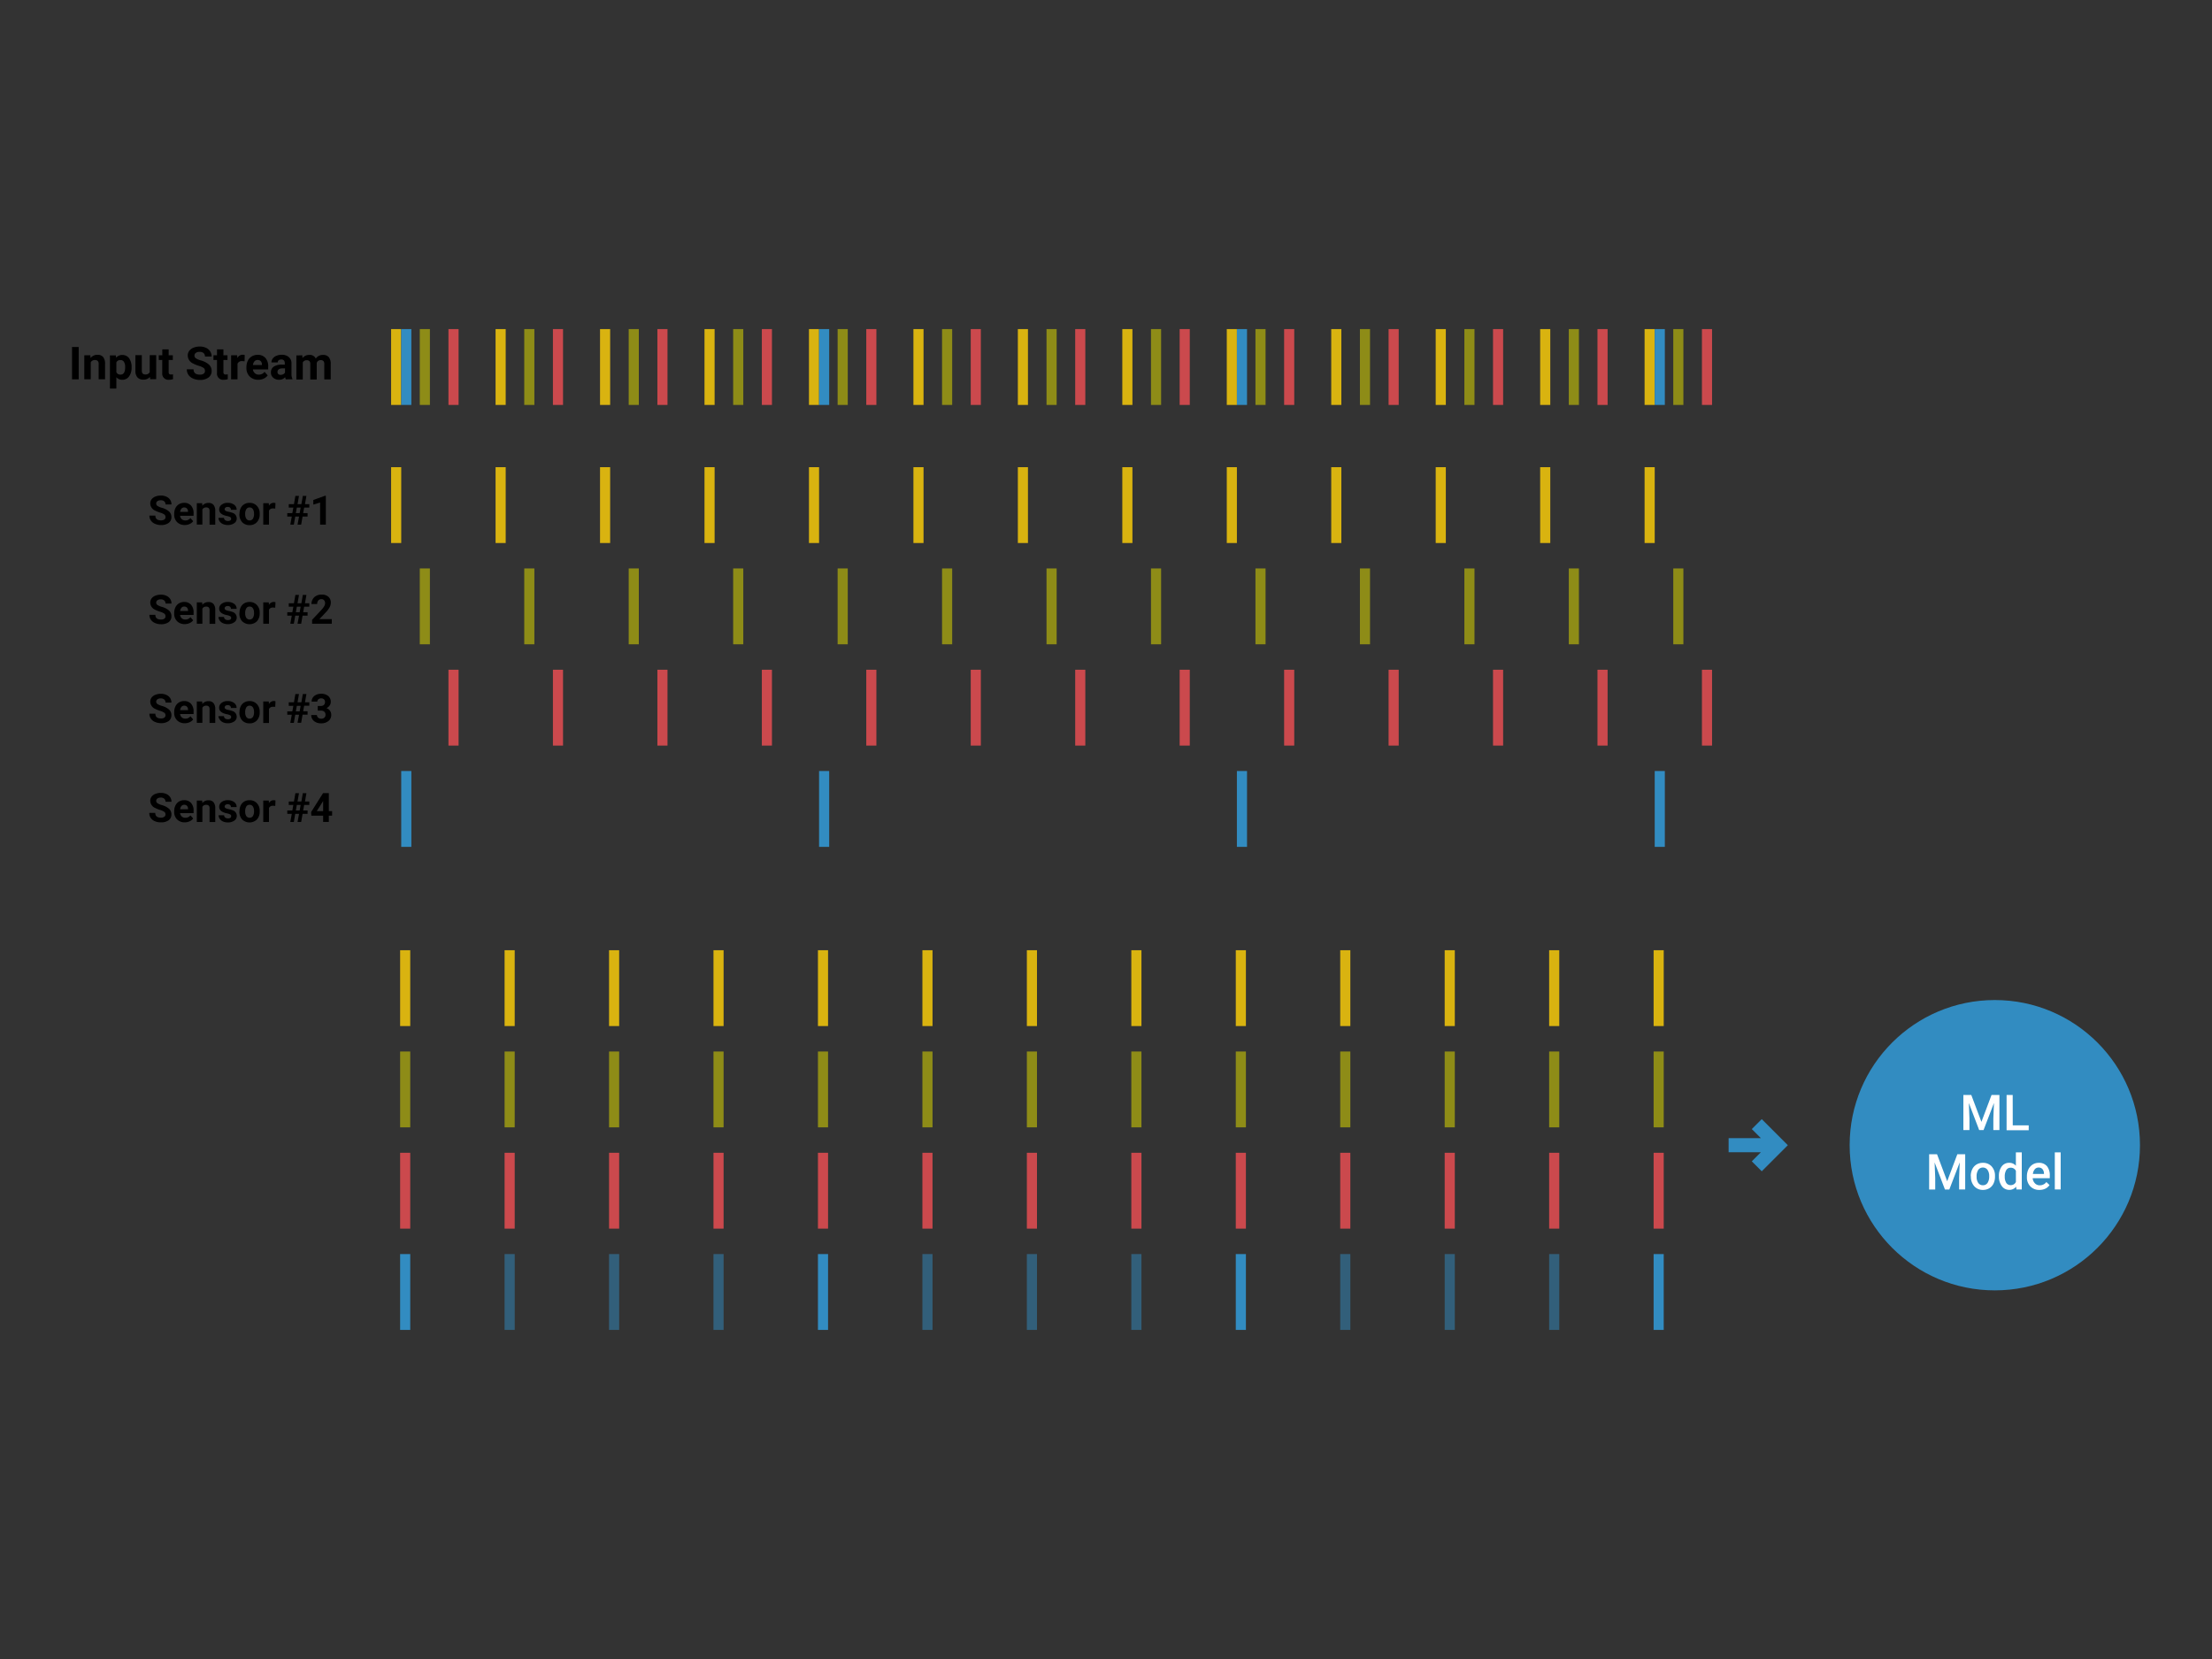 <svg id="Lager_1" data-name="Lager 1" xmlns="http://www.w3.org/2000/svg" viewBox="0 0 800 600"><rect x="0" y="0" width="800" height="600" fill="#333333" stroke="none"/><defs><style>.cls-1{fill:#328cc1;}.cls-2{opacity:0.5;}.cls-3{fill:#fff;}.cls-4{fill:#d9b310;}.cls-5{fill:#8e8c17;}.cls-6{fill:#cb494d;}</style></defs><title>Crosser-Preparing Data-ML at the Edge</title><rect class="cls-1" x="144.71" y="453.55" width="3.66" height="27.43"/><g class="cls-2"><rect class="cls-1" x="484.71" y="453.55" width="3.66" height="27.43"/></g><rect class="cls-1" x="446.94" y="453.55" width="3.66" height="27.43"/><g class="cls-2"><rect class="cls-1" x="409.16" y="453.55" width="3.66" height="27.43"/></g><g class="cls-2"><rect class="cls-1" x="371.38" y="453.55" width="3.66" height="27.43"/></g><g class="cls-2"><rect class="cls-1" x="333.6" y="453.55" width="3.66" height="27.43"/></g><rect class="cls-1" x="295.82" y="453.55" width="3.66" height="27.43"/><g class="cls-2"><rect class="cls-1" x="258.04" y="453.55" width="3.66" height="27.43"/></g><g class="cls-2"><rect class="cls-1" x="220.27" y="453.55" width="3.66" height="27.43"/></g><g class="cls-2"><rect class="cls-1" x="182.49" y="453.55" width="3.66" height="27.43"/></g><g class="cls-2"><rect class="cls-1" x="522.49" y="453.55" width="3.66" height="27.43"/></g><rect class="cls-1" x="598.05" y="453.55" width="3.66" height="27.43"/><g class="cls-2"><rect class="cls-1" x="560.27" y="453.55" width="3.66" height="27.43"/></g><path d="M28.46,137.19H26.05v-11.7h2.41Z"/><path d="M32.68,128.49l.07,1a3,3,0,0,1,2.5-1.17,2.53,2.53,0,0,1,2.06.81,3.78,3.78,0,0,1,.69,2.43v5.62H35.68v-5.56a1.55,1.55,0,0,0-.32-1.08,1.46,1.46,0,0,0-1.07-.33,1.58,1.58,0,0,0-1.47.84v6.13H30.49v-8.7Z"/><path d="M47.59,132.92a5.28,5.28,0,0,1-.91,3.22,2.92,2.92,0,0,1-2.47,1.21,2.71,2.71,0,0,1-2.13-.92v4.1H39.76v-12h2.15l.08.85a2.76,2.76,0,0,1,2.21-1,3,3,0,0,1,2.5,1.19,5.39,5.39,0,0,1,.89,3.28Zm-2.32-.17a3.47,3.47,0,0,0-.43-1.87,1.41,1.41,0,0,0-1.25-.66,1.53,1.53,0,0,0-1.51.84v3.56a1.56,1.56,0,0,0,1.52.86C44.71,135.48,45.27,134.57,45.27,132.75Z"/><path d="M54.24,136.3a2.92,2.92,0,0,1-2.38,1,2.77,2.77,0,0,1-2.14-.8,3.46,3.46,0,0,1-.75-2.36v-5.7h2.32v5.63c0,.9.42,1.36,1.24,1.36a1.68,1.68,0,0,0,1.62-.82v-6.17h2.34v8.7H54.3Z"/><path d="M61,126.35v2.14H62.5v1.71H61v4.34a1.06,1.06,0,0,0,.18.69.94.94,0,0,0,.71.21,3.37,3.37,0,0,0,.68-.06v1.76a4.7,4.7,0,0,1-1.4.21,2.22,2.22,0,0,1-2.49-2.47V130.2H57.43v-1.71H58.7v-2.14Z"/><path d="M74.12,134.12a1.23,1.23,0,0,0-.48-1.05,6.39,6.39,0,0,0-1.74-.77,12.33,12.33,0,0,1-2-.8,3.26,3.26,0,0,1-2-2.9,2.82,2.82,0,0,1,.54-1.7A3.47,3.47,0,0,1,70,125.74a6,6,0,0,1,2.25-.41,5.29,5.29,0,0,1,2.23.45A3.58,3.58,0,0,1,76,127.06a3.36,3.36,0,0,1,.54,1.88H74.13a1.58,1.58,0,0,0-.51-1.25,2.12,2.12,0,0,0-1.42-.44,2.24,2.24,0,0,0-1.38.37,1.2,1.2,0,0,0-.49,1,1.15,1.15,0,0,0,.58,1,6.25,6.25,0,0,0,1.69.72,7.45,7.45,0,0,1,3,1.54,3.08,3.08,0,0,1,.94,2.28,2.82,2.82,0,0,1-1.15,2.38,5,5,0,0,1-3.1.87,5.89,5.89,0,0,1-2.45-.5,3.94,3.94,0,0,1-1.7-1.35,3.53,3.53,0,0,1-.58-2H70c0,1.29.77,1.93,2.31,1.93a2.21,2.21,0,0,0,1.35-.35A1.12,1.12,0,0,0,74.12,134.12Z"/><path d="M80.8,126.35v2.14h1.48v1.71H80.8v4.34a1.06,1.06,0,0,0,.18.69.94.94,0,0,0,.71.21,3.44,3.44,0,0,0,.68-.06v1.76a4.7,4.7,0,0,1-1.4.21,2.22,2.22,0,0,1-2.49-2.47V130.2H77.2v-1.71h1.28v-2.14Z"/><path d="M88.46,130.67a6.6,6.6,0,0,0-.83-.06,1.69,1.69,0,0,0-1.73.89v5.69H83.58v-8.7h2.19l.07,1a2.14,2.14,0,0,1,1.93-1.2,2.48,2.48,0,0,1,.73.11Z"/><path d="M93.43,137.35a4.27,4.27,0,0,1-3.11-1.17,4.2,4.2,0,0,1-1.2-3.13v-.23a5.22,5.22,0,0,1,.5-2.34,3.71,3.71,0,0,1,1.44-1.59,4,4,0,0,1,2.11-.56A3.61,3.61,0,0,1,96,129.46a4.53,4.53,0,0,1,1,3.19v.95H91.47a2.17,2.17,0,0,0,.68,1.36,2,2,0,0,0,1.43.52,2.5,2.5,0,0,0,2.1-1l1.14,1.28a3.59,3.59,0,0,1-1.41,1.16A4.77,4.77,0,0,1,93.43,137.35Zm-.26-7.15a1.47,1.47,0,0,0-1.13.47,2.47,2.47,0,0,0-.55,1.34h3.24v-.18a1.81,1.81,0,0,0-.42-1.2A1.51,1.51,0,0,0,93.17,130.2Z"/><path d="M103.36,137.19a2.89,2.89,0,0,1-.23-.78,2.79,2.79,0,0,1-2.19.94,3.11,3.11,0,0,1-2.12-.74,2.38,2.38,0,0,1-.84-1.87,2.47,2.47,0,0,1,1-2.12,5.07,5.07,0,0,1,3-.74H103v-.5a1.48,1.48,0,0,0-.3-1,1.24,1.24,0,0,0-1-.36,1.42,1.42,0,0,0-.92.28,1,1,0,0,0-.33.77H98.17a2.31,2.31,0,0,1,.47-1.39,3,3,0,0,1,1.32-1,4.68,4.68,0,0,1,1.91-.37,3.79,3.79,0,0,1,2.55.81,2.82,2.82,0,0,1,1,2.27v3.77a4.16,4.16,0,0,0,.34,1.87v.14Zm-1.92-1.62a1.91,1.91,0,0,0,1-.23,1.41,1.41,0,0,0,.64-.61v-1.5h-.86c-1.17,0-1.78.41-1.86,1.21v.14a.9.9,0,0,0,.31.71A1.16,1.16,0,0,0,101.44,135.57Z"/><path d="M109.33,128.49l.07,1a3.08,3.08,0,0,1,2.5-1.13,2.32,2.32,0,0,1,2.31,1.33,3,3,0,0,1,2.61-1.33,2.61,2.61,0,0,1,2.1.82,3.8,3.8,0,0,1,.69,2.48v5.56h-2.33v-5.55a1.62,1.62,0,0,0-.29-1.08,1.27,1.27,0,0,0-1-.34,1.44,1.44,0,0,0-1.44,1v6h-2.33v-5.54a1.67,1.67,0,0,0-.29-1.09,1.29,1.29,0,0,0-1-.34,1.5,1.5,0,0,0-1.43.82v6.15h-2.32v-8.7Z"/><path d="M59.85,187a1.07,1.07,0,0,0-.43-.93,5.56,5.56,0,0,0-1.54-.69,11.29,11.29,0,0,1-1.77-.71,2.89,2.89,0,0,1-1.77-2.58,2.49,2.49,0,0,1,.48-1.5,3.1,3.1,0,0,1,1.36-1,5.28,5.28,0,0,1,2-.37,4.64,4.64,0,0,1,2,.41,3.19,3.19,0,0,1,1.36,1.14,3,3,0,0,1,.48,1.67H59.86a1.39,1.39,0,0,0-.45-1.11,1.83,1.83,0,0,0-1.27-.4,2,2,0,0,0-1.22.33,1.05,1.05,0,0,0-.43.88A1,1,0,0,0,57,183a5.72,5.72,0,0,0,1.5.64A6.5,6.5,0,0,1,61.16,185a2.72,2.72,0,0,1,.84,2,2.51,2.51,0,0,1-1,2.12,4.49,4.49,0,0,1-2.75.77,5.39,5.39,0,0,1-2.19-.44,3.37,3.37,0,0,1-1.5-1.2,3,3,0,0,1-.52-1.77h2.15c0,1.14.69,1.72,2.06,1.72a2.05,2.05,0,0,0,1.19-.31A1,1,0,0,0,59.85,187Z"/><path d="M66.87,189.88a3.84,3.84,0,0,1-2.77-1A3.72,3.72,0,0,1,63,186.06v-.2a4.72,4.72,0,0,1,.45-2.09,3.29,3.29,0,0,1,1.27-1.41,3.59,3.59,0,0,1,1.88-.5,3.24,3.24,0,0,1,2.5,1,4.07,4.07,0,0,1,.91,2.84v.84H65.13a1.92,1.92,0,0,0,.6,1.22,1.86,1.86,0,0,0,1.28.46,2.22,2.22,0,0,0,1.86-.87l1,1.14a3,3,0,0,1-1.26,1A4.08,4.08,0,0,1,66.87,189.88Zm-.23-6.35a1.31,1.31,0,0,0-1,.41,2.14,2.14,0,0,0-.49,1.2H68V185a1.51,1.51,0,0,0-.37-1.06A1.31,1.31,0,0,0,66.64,183.53Z"/><path d="M73.12,182l.07.89a2.7,2.7,0,0,1,2.22-1,2.22,2.22,0,0,1,1.83.73,3.36,3.36,0,0,1,.61,2.15v5H75.79v-5a1.33,1.33,0,0,0-.29-.95,1.27,1.27,0,0,0-1-.3,1.42,1.42,0,0,0-1.31.75v5.45H71.18V182Z"/><path d="M83.6,187.6a.67.67,0,0,0-.37-.6,4.61,4.61,0,0,0-1.21-.39c-1.83-.38-2.75-1.16-2.75-2.34a2.13,2.13,0,0,1,.85-1.72,3.43,3.43,0,0,1,2.23-.69,3.74,3.74,0,0,1,2.36.7,2.2,2.2,0,0,1,.88,1.8H83.52a1,1,0,0,0-.28-.73,1.19,1.19,0,0,0-.9-.29,1.21,1.21,0,0,0-.8.23.76.76,0,0,0-.29.6.64.64,0,0,0,.33.56,3.25,3.25,0,0,0,1.09.36,8.21,8.21,0,0,1,1.3.35,2.14,2.14,0,0,1,1.64,2.08,2,2,0,0,1-.91,1.71,3.93,3.93,0,0,1-2.34.65,4.14,4.14,0,0,1-1.73-.35,2.86,2.86,0,0,1-1.18-.95,2.23,2.23,0,0,1-.43-1.3h2a1,1,0,0,0,.41.84,1.58,1.58,0,0,0,1,.3,1.49,1.49,0,0,0,.9-.23A.71.71,0,0,0,83.6,187.6Z"/><path d="M86.62,185.8a4.51,4.51,0,0,1,.44-2.05,3.29,3.29,0,0,1,1.27-1.39,3.73,3.73,0,0,1,1.94-.5,3.51,3.51,0,0,1,2.55,1,3.82,3.82,0,0,1,1.1,2.6l0,.53a4,4,0,0,1-1,2.85,3.46,3.46,0,0,1-2.67,1.08,3.5,3.5,0,0,1-2.67-1.07,4.15,4.15,0,0,1-1-2.92Zm2.06.15a2.85,2.85,0,0,0,.42,1.68,1.36,1.36,0,0,0,1.18.59,1.38,1.38,0,0,0,1.17-.58,3.16,3.16,0,0,0,.42-1.84,2.9,2.9,0,0,0-.42-1.68,1.37,1.37,0,0,0-1.18-.59,1.34,1.34,0,0,0-1.17.59A3.17,3.17,0,0,0,88.68,186Z"/><path d="M99.55,183.94a5.1,5.1,0,0,0-.74-.05,1.5,1.5,0,0,0-1.53.79v5.06H95.21V182h2l.06.92a1.91,1.91,0,0,1,1.72-1.07,2.2,2.2,0,0,1,.64.1Z"/><path d="M108.16,186.81h-1.38l-.51,2.93H105l.52-2.93h-1.62v-1.23h1.83l.36-2h-1.66v-1.24h1.88l.52-3h1.3l-.52,3H109l.52-3h1.3l-.52,3h1.57v1.24H110l-.36,2h1.6v1.23h-1.81l-.51,2.93h-1.31ZM107,185.58h1.38l.35-2h-1.38Z"/><path d="M117.84,189.74h-2.07v-8l-2.46.76v-1.68l4.3-1.54h.23Z"/><path d="M59.85,222.85a1.1,1.1,0,0,0-.43-.93,5.88,5.88,0,0,0-1.54-.69,10.39,10.39,0,0,1-1.77-.71,2.87,2.87,0,0,1-1.77-2.58,2.49,2.49,0,0,1,.48-1.5,3.08,3.08,0,0,1,1.36-1,5.09,5.09,0,0,1,2-.37,4.64,4.64,0,0,1,2,.4,3.19,3.19,0,0,1,1.36,1.14,3,3,0,0,1,.48,1.67H59.86a1.42,1.42,0,0,0-.45-1.11,1.88,1.88,0,0,0-1.27-.4,1.92,1.92,0,0,0-1.22.34,1,1,0,0,0-.43.87,1,1,0,0,0,.51.85,5.72,5.72,0,0,0,1.5.64,6.5,6.5,0,0,1,2.66,1.37,2.71,2.71,0,0,1,.84,2A2.52,2.52,0,0,1,61,225a4.49,4.49,0,0,1-2.75.76,5.23,5.23,0,0,1-2.19-.44,3.37,3.37,0,0,1-1.5-1.2,3,3,0,0,1-.52-1.77h2.15c0,1.15.69,1.72,2.06,1.72a2,2,0,0,0,1.19-.31A1,1,0,0,0,59.85,222.85Z"/><path d="M66.87,225.72a3.8,3.8,0,0,1-2.77-1A3.7,3.7,0,0,1,63,221.9v-.2a4.67,4.67,0,0,1,.45-2.08,3.29,3.29,0,0,1,1.27-1.41,3.5,3.5,0,0,1,1.88-.5,3.2,3.2,0,0,1,2.5,1,4.06,4.06,0,0,1,.91,2.84v.84H65.13a1.9,1.9,0,0,0,.6,1.21,1.81,1.81,0,0,0,1.28.46,2.24,2.24,0,0,0,1.86-.86l1,1.13a3.14,3.14,0,0,1-1.26,1A4.23,4.23,0,0,1,66.87,225.72Zm-.23-6.35a1.28,1.28,0,0,0-1,.42,2.1,2.1,0,0,0-.49,1.19H68v-.16a1.54,1.54,0,0,0-.37-1.07A1.34,1.34,0,0,0,66.64,219.37Z"/><path d="M73.12,217.85l.07.89a2.69,2.69,0,0,1,2.22-1,2.25,2.25,0,0,1,1.83.72,3.37,3.37,0,0,1,.61,2.16v5H75.79v-4.94a1.36,1.36,0,0,0-.29-1,1.32,1.32,0,0,0-1-.29,1.43,1.43,0,0,0-1.31.74v5.45H71.18v-7.73Z"/><path d="M83.6,223.45a.65.65,0,0,0-.37-.6,4,4,0,0,0-1.21-.39c-1.83-.39-2.75-1.17-2.75-2.34a2.12,2.12,0,0,1,.85-1.72,3.43,3.43,0,0,1,2.23-.69,3.74,3.74,0,0,1,2.36.69,2.2,2.2,0,0,1,.88,1.8H83.52a1,1,0,0,0-.28-.73,1.23,1.23,0,0,0-.9-.29,1.21,1.21,0,0,0-.8.24.73.73,0,0,0-.29.6.63.63,0,0,0,.33.55,3.25,3.25,0,0,0,1.09.36,9.45,9.45,0,0,1,1.3.35,2.14,2.14,0,0,1,1.64,2.08,2,2,0,0,1-.91,1.71,3.86,3.86,0,0,1-2.34.65,4.14,4.14,0,0,1-1.73-.34,2.94,2.94,0,0,1-1.18-.95,2.25,2.25,0,0,1-.43-1.31h2a1.08,1.08,0,0,0,.41.85,1.64,1.64,0,0,0,1,.29,1.42,1.42,0,0,0,.9-.23A.68.68,0,0,0,83.6,223.45Z"/><path d="M86.62,221.65a4.48,4.48,0,0,1,.44-2.05,3.26,3.26,0,0,1,1.27-1.4,3.73,3.73,0,0,1,1.94-.49,3.51,3.51,0,0,1,2.55,1,3.78,3.78,0,0,1,1.1,2.6l0,.53a4.05,4.05,0,0,1-1,2.85,3.87,3.87,0,0,1-5.34,0,4.11,4.11,0,0,1-1-2.91Zm2.06.14a2.87,2.87,0,0,0,.42,1.69,1.48,1.48,0,0,0,2.35,0,3.14,3.14,0,0,0,.42-1.84,2.84,2.84,0,0,0-.42-1.67,1.35,1.35,0,0,0-1.18-.6,1.34,1.34,0,0,0-1.17.59A3.21,3.21,0,0,0,88.68,221.79Z"/><path d="M99.55,219.79a5.23,5.23,0,0,0-.74-.06,1.5,1.5,0,0,0-1.53.79v5.06H95.21v-7.73h2l.06.92a1.9,1.9,0,0,1,1.72-1.06,2.2,2.2,0,0,1,.64.09Z"/><path d="M108.16,222.65h-1.38l-.51,2.93H105l.52-2.93h-1.62v-1.23h1.83l.36-2h-1.66v-1.25h1.88l.52-3h1.3l-.52,3H109l.52-3h1.3l-.52,3h1.57v1.25H110l-.36,2h1.6v1.23h-1.81l-.51,2.93h-1.31ZM107,221.42h1.38l.35-2h-1.38Z"/><path d="M120,225.58h-7.13v-1.41l3.37-3.59a7.89,7.89,0,0,0,1-1.32,2.13,2.13,0,0,0,.33-1.07,1.55,1.55,0,0,0-.35-1.09,1.23,1.23,0,0,0-1-.4,1.37,1.37,0,0,0-1.1.48,1.94,1.94,0,0,0-.41,1.27h-2.07a3.32,3.32,0,0,1,.46-1.73,3.18,3.18,0,0,1,1.28-1.24,4,4,0,0,1,1.88-.44,3.64,3.64,0,0,1,2.49.77,2.7,2.7,0,0,1,.89,2.18,3.45,3.45,0,0,1-.4,1.57,8.49,8.49,0,0,1-1.37,1.86l-2.36,2.5H120Z"/><path d="M59.85,258.7a1.07,1.07,0,0,0-.43-.93,5.56,5.56,0,0,0-1.54-.69,11.29,11.29,0,0,1-1.77-.71,2.89,2.89,0,0,1-1.77-2.58,2.49,2.49,0,0,1,.48-1.5,3.1,3.1,0,0,1,1.36-1,5.28,5.28,0,0,1,2-.37,4.64,4.64,0,0,1,2,.41,3.19,3.19,0,0,1,1.36,1.14A3,3,0,0,1,62,254.1H59.86a1.39,1.39,0,0,0-.45-1.11,1.83,1.83,0,0,0-1.27-.4,2,2,0,0,0-1.22.33,1.05,1.05,0,0,0-.43.88,1,1,0,0,0,.51.85,5.72,5.72,0,0,0,1.5.64,6.5,6.5,0,0,1,2.66,1.36,2.72,2.72,0,0,1,.84,2,2.51,2.51,0,0,1-1,2.12,4.49,4.49,0,0,1-2.75.77,5.39,5.39,0,0,1-2.19-.44,3.37,3.37,0,0,1-1.5-1.2,3.06,3.06,0,0,1-.52-1.78h2.15c0,1.15.69,1.73,2.06,1.73a2,2,0,0,0,1.19-.32A1,1,0,0,0,59.85,258.7Z"/><path d="M66.87,261.57a3.84,3.84,0,0,1-2.77-1A3.73,3.73,0,0,1,63,257.75v-.2a4.72,4.72,0,0,1,.45-2.09,3.29,3.29,0,0,1,1.27-1.41,3.59,3.59,0,0,1,1.88-.5,3.24,3.24,0,0,1,2.5,1,4.07,4.07,0,0,1,.91,2.84v.84H65.13a1.92,1.92,0,0,0,.6,1.22,1.85,1.85,0,0,0,1.28.45,2.22,2.22,0,0,0,1.86-.86l1,1.14a3.11,3.11,0,0,1-1.26,1A4.08,4.08,0,0,1,66.87,261.57Zm-.23-6.35a1.31,1.31,0,0,0-1,.41,2.14,2.14,0,0,0-.49,1.2H68v-.17a1.51,1.51,0,0,0-.37-1.06A1.31,1.31,0,0,0,66.64,255.22Z"/><path d="M73.12,253.7l.07.89a2.7,2.7,0,0,1,2.22-1,2.25,2.25,0,0,1,1.83.72,3.41,3.41,0,0,1,.61,2.16v5H75.79v-4.95a1.33,1.33,0,0,0-.29-1,1.27,1.27,0,0,0-1-.3,1.42,1.42,0,0,0-1.31.75v5.45H71.18V253.7Z"/><path d="M83.6,259.29a.67.67,0,0,0-.37-.6A4.61,4.61,0,0,0,82,258.3c-1.83-.38-2.75-1.16-2.75-2.34a2.13,2.13,0,0,1,.85-1.72,3.43,3.43,0,0,1,2.23-.69,3.68,3.68,0,0,1,2.36.7,2.2,2.2,0,0,1,.88,1.8H83.52a1,1,0,0,0-.28-.74,1.23,1.23,0,0,0-.9-.28,1.21,1.21,0,0,0-.8.23.76.76,0,0,0-.29.6.63.63,0,0,0,.33.55,3,3,0,0,0,1.09.37,8.21,8.21,0,0,1,1.3.35,2.14,2.14,0,0,1,1.64,2.07,2,2,0,0,1-.91,1.72,3.93,3.93,0,0,1-2.34.65,4.14,4.14,0,0,1-1.73-.35,2.86,2.86,0,0,1-1.18-1A2.23,2.23,0,0,1,79,259h2a1,1,0,0,0,.41.84,1.58,1.58,0,0,0,1,.29,1.49,1.49,0,0,0,.9-.22A.71.71,0,0,0,83.6,259.29Z"/><path d="M86.62,257.49a4.51,4.51,0,0,1,.44-2.05,3.29,3.29,0,0,1,1.27-1.39,3.73,3.73,0,0,1,1.94-.5,3.51,3.51,0,0,1,2.55,1,3.82,3.82,0,0,1,1.1,2.6l0,.53a4,4,0,0,1-1,2.85,3.46,3.46,0,0,1-2.67,1.08,3.5,3.5,0,0,1-2.67-1.07,4.15,4.15,0,0,1-1-2.92Zm2.06.15a2.85,2.85,0,0,0,.42,1.68,1.35,1.35,0,0,0,1.18.58,1.37,1.37,0,0,0,1.17-.57,3.18,3.18,0,0,0,.42-1.84,2.9,2.9,0,0,0-.42-1.68,1.37,1.37,0,0,0-1.18-.59,1.34,1.34,0,0,0-1.17.59A3.17,3.17,0,0,0,88.68,257.64Z"/><path d="M99.55,255.63a5.1,5.1,0,0,0-.74,0,1.5,1.5,0,0,0-1.53.79v5.06H95.21V253.7h2l.06.92a2,2,0,0,1,2.36-1Z"/><path d="M108.16,258.5h-1.38l-.51,2.93H105l.52-2.93h-1.62v-1.23h1.83l.36-2h-1.66V254h1.88l.52-3h1.3l-.52,3H109l.52-3h1.3l-.52,3h1.57v1.24H110l-.36,2h1.6v1.23h-1.81l-.51,2.93h-1.31ZM107,257.27h1.38l.35-2h-1.38Z"/><path d="M114.92,255.31H116a1.59,1.59,0,0,0,1.17-.39,1.44,1.44,0,0,0,.37-1,1.27,1.27,0,0,0-.37-1,1.43,1.43,0,0,0-1-.35,1.52,1.52,0,0,0-1,.32,1.07,1.07,0,0,0-.4.85H112.7a2.56,2.56,0,0,1,.44-1.46,2.88,2.88,0,0,1,1.23-1,4,4,0,0,1,1.74-.37,3.9,3.9,0,0,1,2.58.79,2.68,2.68,0,0,1,.94,2.18,2.2,2.2,0,0,1-.44,1.31,2.79,2.79,0,0,1-1.14.92,2.58,2.58,0,0,1,1.31.95,2.51,2.51,0,0,1,.43,1.48,2.7,2.7,0,0,1-1,2.22,4,4,0,0,1-2.67.84,3.85,3.85,0,0,1-2.55-.82,2.68,2.68,0,0,1-1-2.17h2.06a1.18,1.18,0,0,0,.44.95,1.64,1.64,0,0,0,1.09.37,1.66,1.66,0,0,0,1.15-.38,1.36,1.36,0,0,0,.42-1c0-1-.57-1.55-1.72-1.55h-1.09Z"/><path d="M59.85,294.54a1.1,1.1,0,0,0-.43-.93,5.56,5.56,0,0,0-1.54-.69,10.39,10.39,0,0,1-1.77-.71,2.88,2.88,0,0,1-1.77-2.58,2.49,2.49,0,0,1,.48-1.5,3.08,3.08,0,0,1,1.36-1,5.09,5.09,0,0,1,2-.37,4.64,4.64,0,0,1,2,.4,3.19,3.19,0,0,1,1.36,1.14,3,3,0,0,1,.48,1.67H59.86a1.42,1.42,0,0,0-.45-1.11,1.88,1.88,0,0,0-1.27-.4,1.92,1.92,0,0,0-1.22.34,1,1,0,0,0-.43.87,1,1,0,0,0,.51.85,5.72,5.72,0,0,0,1.5.64,6.5,6.5,0,0,1,2.66,1.37,2.71,2.71,0,0,1,.84,2,2.52,2.52,0,0,1-1,2.12,4.49,4.49,0,0,1-2.75.76A5.23,5.23,0,0,1,56,297a3.37,3.37,0,0,1-1.5-1.2A3,3,0,0,1,54,294h2.15c0,1.15.69,1.72,2.06,1.72a2,2,0,0,0,1.19-.31A1,1,0,0,0,59.85,294.54Z"/><path d="M66.87,297.41a3.8,3.8,0,0,1-2.77-1A3.7,3.7,0,0,1,63,293.59v-.2a4.67,4.67,0,0,1,.45-2.08,3.29,3.29,0,0,1,1.27-1.41,3.5,3.5,0,0,1,1.88-.5,3.2,3.2,0,0,1,2.5,1,4,4,0,0,1,.91,2.83v.85H65.13a1.9,1.9,0,0,0,.6,1.21,1.81,1.81,0,0,0,1.28.46,2.24,2.24,0,0,0,1.86-.86l1,1.13a3.14,3.14,0,0,1-1.26,1A4.23,4.23,0,0,1,66.87,297.41Zm-.23-6.35a1.28,1.28,0,0,0-1,.42,2.1,2.1,0,0,0-.49,1.19H68v-.16a1.54,1.54,0,0,0-.37-1.07A1.34,1.34,0,0,0,66.64,291.06Z"/><path d="M73.12,289.54l.07.89a2.69,2.69,0,0,1,2.22-1,2.25,2.25,0,0,1,1.83.72,3.37,3.37,0,0,1,.61,2.16v5H75.79v-4.94a1.36,1.36,0,0,0-.29-1,1.32,1.32,0,0,0-1-.29,1.41,1.41,0,0,0-1.31.74v5.45H71.18v-7.73Z"/><path d="M83.6,295.14a.65.65,0,0,0-.37-.6,4,4,0,0,0-1.21-.39c-1.83-.39-2.75-1.17-2.75-2.34a2.12,2.12,0,0,1,.85-1.72,3.43,3.43,0,0,1,2.23-.69,3.74,3.74,0,0,1,2.36.69,2.2,2.2,0,0,1,.88,1.8H83.52a1,1,0,0,0-.28-.73,1.23,1.23,0,0,0-.9-.29,1.21,1.21,0,0,0-.8.24.73.73,0,0,0-.29.6.63.63,0,0,0,.33.55,3.25,3.25,0,0,0,1.09.36A9.45,9.45,0,0,1,84,293a2.14,2.14,0,0,1,1.64,2.08,2,2,0,0,1-.91,1.71,3.86,3.86,0,0,1-2.34.65,4.14,4.14,0,0,1-1.73-.34,2.94,2.94,0,0,1-1.18-.95,2.25,2.25,0,0,1-.43-1.31h2a1.08,1.08,0,0,0,.41.85,1.64,1.64,0,0,0,1,.29,1.49,1.49,0,0,0,.9-.23A.69.69,0,0,0,83.6,295.14Z"/><path d="M86.62,293.33a4.54,4.54,0,0,1,.44-2.05,3.29,3.29,0,0,1,1.27-1.39,3.73,3.73,0,0,1,1.94-.49,3.51,3.51,0,0,1,2.55,1,3.78,3.78,0,0,1,1.1,2.6l0,.52a4.06,4.06,0,0,1-1,2.86,3.87,3.87,0,0,1-5.34,0,4.11,4.11,0,0,1-1-2.91Zm2.06.15a2.87,2.87,0,0,0,.42,1.69,1.48,1.48,0,0,0,2.35,0,3.14,3.14,0,0,0,.42-1.84,2.84,2.84,0,0,0-.42-1.67,1.35,1.35,0,0,0-1.18-.6,1.34,1.34,0,0,0-1.17.59A3.21,3.21,0,0,0,88.68,293.48Z"/><path d="M99.55,291.48a5.23,5.23,0,0,0-.74-.06,1.5,1.5,0,0,0-1.53.79v5.06H95.21v-7.73h2l.06.92a1.9,1.9,0,0,1,1.72-1.06,2.2,2.2,0,0,1,.64.09Z"/><path d="M108.16,294.34h-1.38l-.51,2.93H105l.52-2.93h-1.62v-1.23h1.83l.36-2h-1.66v-1.24h1.88l.52-3h1.3l-.52,3H109l.52-3h1.3l-.52,3h1.57v1.24H110l-.36,2h1.6v1.23h-1.81l-.51,2.93h-1.31ZM107,293.11h1.38l.35-2h-1.38Z"/><path d="M118.93,293.36h1.18V295h-1.18v2.25h-2.07V295H112.6l-.09-1.3,4.33-6.85h2.09Zm-4.37,0h2.3v-3.68l-.13.24Z"/><circle class="cls-1" cx="721.45" cy="414.18" r="52.5"/><path class="cls-3" d="M712.94,396l3.67,9.74,3.66-9.74h2.85v12.71h-2.2v-4.19l.22-5.61-3.76,9.8H715.8l-3.74-9.79.22,5.6v4.19h-2.2V396Z"/><path class="cls-3" d="M727.94,407h5.77v1.77h-8V396h2.21Z"/><path class="cls-3" d="M700.56,417.46l3.67,9.75,3.66-9.75h2.85v12.72h-2.2V426l.22-5.6-3.76,9.8h-1.58l-3.74-9.79.22,5.59v4.2h-2.2V417.46Z"/><path class="cls-3" d="M712.75,425.36a5.53,5.53,0,0,1,.55-2.5,4.07,4.07,0,0,1,1.54-1.71,4.37,4.37,0,0,1,2.29-.6,4.14,4.14,0,0,1,3.11,1.23,4.86,4.86,0,0,1,1.28,3.27v.5a5.63,5.63,0,0,1-.54,2.5,4,4,0,0,1-1.53,1.7,4.42,4.42,0,0,1-2.31.6A4.09,4.09,0,0,1,714,429a5.1,5.1,0,0,1-1.2-3.55Zm2.12.19a3.81,3.81,0,0,0,.6,2.28,2,2,0,0,0,1.68.83,1.94,1.94,0,0,0,1.67-.84,4.21,4.21,0,0,0,.6-2.46,3.77,3.77,0,0,0-.62-2.27,2,2,0,0,0-1.67-.83,2,2,0,0,0-1.65.82A4.11,4.11,0,0,0,714.87,425.55Z"/><path class="cls-3" d="M722.93,425.38a5.64,5.64,0,0,1,1-3.5,3.24,3.24,0,0,1,2.72-1.33,3.06,3.06,0,0,1,2.42,1.05v-4.83h2.13v13.41h-1.93l-.1-1a3.11,3.11,0,0,1-2.54,1.15A3.24,3.24,0,0,1,724,429,5.84,5.84,0,0,1,722.93,425.38Zm2.12.19a4,4,0,0,0,.55,2.24,1.81,1.81,0,0,0,1.58.81,2,2,0,0,0,1.9-1.16v-4a2,2,0,0,0-1.88-1.14,1.8,1.8,0,0,0-1.59.82A4.39,4.39,0,0,0,725.05,425.57Z"/><path class="cls-3" d="M737.58,430.35a4.36,4.36,0,0,1-3.27-1.27,4.6,4.6,0,0,1-1.25-3.38v-.27a5.69,5.69,0,0,1,.54-2.52,4.26,4.26,0,0,1,1.53-1.74,4.11,4.11,0,0,1,2.2-.62,3.73,3.73,0,0,1,3,1.23,5.25,5.25,0,0,1,1,3.49v.85h-6.18A2.9,2.9,0,0,0,736,428a2.34,2.34,0,0,0,1.72.68,2.91,2.91,0,0,0,2.38-1.18l1.14,1.09a3.8,3.8,0,0,1-1.52,1.31A4.75,4.75,0,0,1,737.58,430.35Zm-.25-8.09a1.76,1.76,0,0,0-1.41.61,3.12,3.12,0,0,0-.69,1.7h4v-.16a2.51,2.51,0,0,0-.57-1.61A1.77,1.77,0,0,0,737.33,422.26Z"/><path class="cls-3" d="M745.27,430.18h-2.12V416.77h2.12Z"/><polygon class="cls-1" points="633.56 408.34 636.85 411.63 625.18 411.63 625.18 416.72 636.85 416.72 633.56 420.01 637.16 423.61 646.59 414.18 637.16 404.75 633.56 408.34"/><rect class="cls-4" x="141.45" y="168.96" width="3.66" height="27.43"/><rect class="cls-4" x="481.46" y="168.96" width="3.66" height="27.43"/><rect class="cls-4" x="443.68" y="168.96" width="3.66" height="27.43"/><rect class="cls-4" x="405.9" y="168.96" width="3.66" height="27.43"/><rect class="cls-4" x="368.12" y="168.96" width="3.66" height="27.43"/><rect class="cls-4" x="330.35" y="168.96" width="3.66" height="27.43"/><rect class="cls-4" x="292.57" y="168.96" width="3.66" height="27.43"/><rect class="cls-4" x="254.79" y="168.96" width="3.66" height="27.43"/><rect class="cls-4" x="217.01" y="168.96" width="3.66" height="27.43"/><rect class="cls-4" x="179.23" y="168.96" width="3.66" height="27.43"/><rect class="cls-4" x="519.24" y="168.96" width="3.66" height="27.43"/><rect class="cls-4" x="594.79" y="168.96" width="3.66" height="27.43"/><rect class="cls-4" x="557.02" y="168.96" width="3.66" height="27.43"/><rect class="cls-5" x="151.82" y="205.59" width="3.66" height="27.43"/><rect class="cls-5" x="491.83" y="205.59" width="3.66" height="27.43"/><rect class="cls-5" x="454.05" y="205.59" width="3.66" height="27.43"/><rect class="cls-5" x="416.27" y="205.59" width="3.66" height="27.43"/><rect class="cls-5" x="378.49" y="205.59" width="3.66" height="27.43"/><rect class="cls-5" x="340.71" y="205.59" width="3.66" height="27.43"/><rect class="cls-5" x="302.94" y="205.59" width="3.66" height="27.43"/><rect class="cls-5" x="265.16" y="205.59" width="3.66" height="27.43"/><rect class="cls-5" x="227.38" y="205.59" width="3.66" height="27.43"/><rect class="cls-5" x="189.6" y="205.59" width="3.66" height="27.43"/><rect class="cls-5" x="529.61" y="205.59" width="3.66" height="27.43"/><rect class="cls-5" x="605.16" y="205.59" width="3.66" height="27.43"/><rect class="cls-5" x="567.38" y="205.59" width="3.66" height="27.43"/><rect class="cls-6" x="162.19" y="242.22" width="3.66" height="27.43"/><rect class="cls-6" x="502.2" y="242.22" width="3.66" height="27.43"/><rect class="cls-6" x="464.42" y="242.22" width="3.66" height="27.43"/><rect class="cls-6" x="426.64" y="242.22" width="3.66" height="27.43"/><rect class="cls-6" x="388.86" y="242.22" width="3.66" height="27.43"/><rect class="cls-6" x="351.08" y="242.22" width="3.66" height="27.43"/><rect class="cls-6" x="313.3" y="242.22" width="3.66" height="27.43"/><rect class="cls-6" x="275.53" y="242.22" width="3.66" height="27.43"/><rect class="cls-6" x="237.75" y="242.22" width="3.66" height="27.43"/><rect class="cls-6" x="199.97" y="242.22" width="3.66" height="27.43"/><rect class="cls-6" x="539.97" y="242.22" width="3.66" height="27.43"/><rect class="cls-6" x="615.53" y="242.22" width="3.66" height="27.43"/><rect class="cls-6" x="577.75" y="242.22" width="3.66" height="27.43"/><rect class="cls-1" x="145.11" y="278.85" width="3.66" height="27.43"/><rect class="cls-1" x="447.34" y="278.85" width="3.66" height="27.43"/><rect class="cls-1" x="296.23" y="278.85" width="3.66" height="27.43"/><rect class="cls-1" x="598.45" y="278.85" width="3.66" height="27.43"/><rect class="cls-4" x="141.45" y="119.02" width="3.66" height="27.43"/><rect class="cls-4" x="481.46" y="119.02" width="3.66" height="27.43"/><rect class="cls-4" x="443.68" y="119.02" width="3.66" height="27.43"/><rect class="cls-4" x="405.9" y="119.02" width="3.66" height="27.43"/><rect class="cls-4" x="368.12" y="119.02" width="3.66" height="27.43"/><rect class="cls-4" x="330.35" y="119.02" width="3.66" height="27.43"/><rect class="cls-4" x="292.57" y="119.02" width="3.66" height="27.43"/><rect class="cls-4" x="254.79" y="119.02" width="3.66" height="27.43"/><rect class="cls-4" x="217.01" y="119.02" width="3.66" height="27.43"/><rect class="cls-4" x="179.23" y="119.02" width="3.66" height="27.43"/><rect class="cls-4" x="519.24" y="119.02" width="3.66" height="27.43"/><rect class="cls-4" x="594.79" y="119.02" width="3.66" height="27.43"/><rect class="cls-4" x="557.02" y="119.02" width="3.66" height="27.43"/><rect class="cls-5" x="151.82" y="119.02" width="3.66" height="27.43"/><rect class="cls-5" x="491.83" y="119.02" width="3.66" height="27.43"/><rect class="cls-5" x="454.05" y="119.02" width="3.66" height="27.43"/><rect class="cls-5" x="416.27" y="119.02" width="3.66" height="27.43"/><rect class="cls-5" x="378.49" y="119.02" width="3.66" height="27.43"/><rect class="cls-5" x="340.71" y="119.02" width="3.66" height="27.43"/><rect class="cls-5" x="302.94" y="119.02" width="3.66" height="27.43"/><rect class="cls-5" x="265.16" y="119.02" width="3.66" height="27.43"/><rect class="cls-5" x="227.38" y="119.02" width="3.66" height="27.43"/><rect class="cls-5" x="189.6" y="119.02" width="3.66" height="27.43"/><rect class="cls-5" x="529.61" y="119.02" width="3.66" height="27.43"/><rect class="cls-5" x="605.16" y="119.02" width="3.66" height="27.43"/><rect class="cls-5" x="567.38" y="119.02" width="3.66" height="27.43"/><rect class="cls-6" x="162.19" y="119.02" width="3.66" height="27.43"/><rect class="cls-6" x="502.2" y="119.02" width="3.66" height="27.43"/><rect class="cls-6" x="464.42" y="119.02" width="3.66" height="27.43"/><rect class="cls-6" x="426.64" y="119.02" width="3.66" height="27.43"/><rect class="cls-6" x="388.86" y="119.02" width="3.66" height="27.43"/><rect class="cls-6" x="351.08" y="119.02" width="3.66" height="27.43"/><rect class="cls-6" x="313.3" y="119.02" width="3.66" height="27.43"/><rect class="cls-6" x="275.53" y="119.02" width="3.66" height="27.43"/><rect class="cls-6" x="237.75" y="119.02" width="3.66" height="27.43"/><rect class="cls-6" x="199.97" y="119.02" width="3.66" height="27.43"/><rect class="cls-6" x="539.97" y="119.02" width="3.66" height="27.43"/><rect class="cls-6" x="615.53" y="119.02" width="3.66" height="27.43"/><rect class="cls-6" x="577.75" y="119.02" width="3.66" height="27.43"/><rect class="cls-1" x="145.11" y="119.02" width="3.66" height="27.43"/><rect class="cls-1" x="447.34" y="119.02" width="3.66" height="27.43"/><rect class="cls-1" x="296.23" y="119.02" width="3.66" height="27.43"/><rect class="cls-1" x="598.45" y="119.02" width="3.66" height="27.43"/><rect class="cls-4" x="144.71" y="343.66" width="3.66" height="27.43"/><rect class="cls-4" x="484.71" y="343.66" width="3.66" height="27.43"/><rect class="cls-4" x="446.94" y="343.66" width="3.66" height="27.43"/><rect class="cls-4" x="409.16" y="343.66" width="3.66" height="27.43"/><rect class="cls-4" x="371.38" y="343.66" width="3.66" height="27.43"/><rect class="cls-4" x="333.6" y="343.66" width="3.66" height="27.43"/><rect class="cls-4" x="295.82" y="343.66" width="3.66" height="27.43"/><rect class="cls-4" x="258.04" y="343.66" width="3.66" height="27.43"/><rect class="cls-4" x="220.27" y="343.66" width="3.66" height="27.43"/><rect class="cls-4" x="182.49" y="343.66" width="3.66" height="27.43"/><rect class="cls-4" x="522.49" y="343.66" width="3.66" height="27.43"/><rect class="cls-4" x="598.05" y="343.66" width="3.66" height="27.43"/><rect class="cls-4" x="560.27" y="343.66" width="3.66" height="27.43"/><rect class="cls-5" x="144.71" y="380.29" width="3.66" height="27.43"/><rect class="cls-5" x="484.71" y="380.29" width="3.66" height="27.43"/><rect class="cls-5" x="446.94" y="380.29" width="3.66" height="27.43"/><rect class="cls-5" x="409.16" y="380.29" width="3.66" height="27.43"/><rect class="cls-5" x="371.38" y="380.29" width="3.66" height="27.43"/><rect class="cls-5" x="333.6" y="380.29" width="3.66" height="27.43"/><rect class="cls-5" x="295.82" y="380.29" width="3.66" height="27.43"/><rect class="cls-5" x="258.04" y="380.29" width="3.66" height="27.43"/><rect class="cls-5" x="220.27" y="380.29" width="3.66" height="27.43"/><rect class="cls-5" x="182.49" y="380.29" width="3.66" height="27.43"/><rect class="cls-5" x="522.49" y="380.29" width="3.66" height="27.43"/><rect class="cls-5" x="598.05" y="380.29" width="3.66" height="27.43"/><rect class="cls-5" x="560.27" y="380.29" width="3.66" height="27.43"/><rect class="cls-6" x="144.71" y="416.92" width="3.66" height="27.43"/><rect class="cls-6" x="484.71" y="416.92" width="3.66" height="27.43"/><rect class="cls-6" x="446.94" y="416.92" width="3.66" height="27.43"/><rect class="cls-6" x="409.16" y="416.92" width="3.66" height="27.43"/><rect class="cls-6" x="371.38" y="416.92" width="3.66" height="27.43"/><rect class="cls-6" x="333.6" y="416.92" width="3.66" height="27.43"/><rect class="cls-6" x="295.82" y="416.92" width="3.66" height="27.43"/><rect class="cls-6" x="258.04" y="416.92" width="3.66" height="27.43"/><rect class="cls-6" x="220.27" y="416.92" width="3.66" height="27.43"/><rect class="cls-6" x="182.49" y="416.92" width="3.66" height="27.43"/><rect class="cls-6" x="522.49" y="416.92" width="3.66" height="27.43"/><rect class="cls-6" x="598.05" y="416.92" width="3.66" height="27.43"/><rect class="cls-6" x="560.27" y="416.92" width="3.66" height="27.43"/></svg>